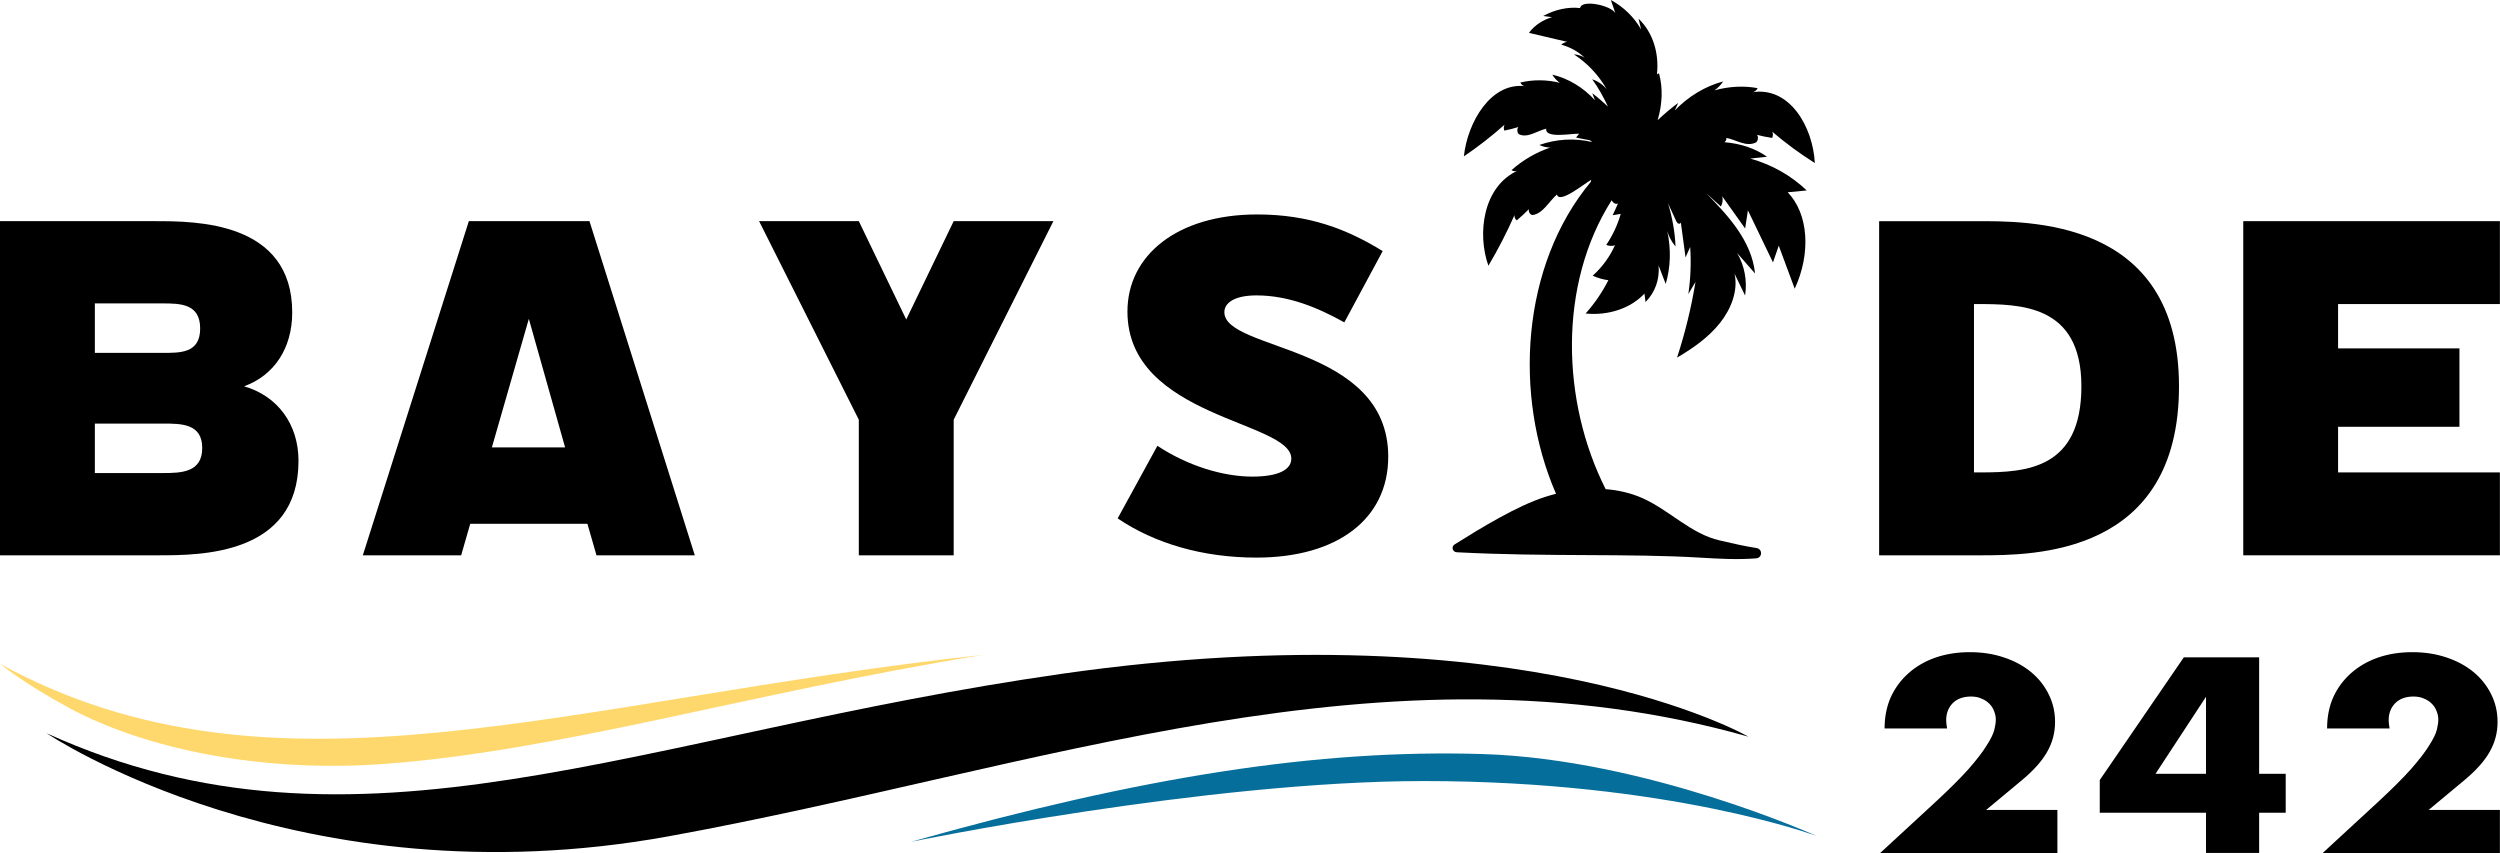 <?xml version="1.0" encoding="UTF-8"?>
<svg xmlns="http://www.w3.org/2000/svg" width="1231" height="420" viewBox="0 0 1231 420" fill="none">
  <path d="M120.193 190.216C134.958 184.83 143.889 171.544 143.889 153.833C143.889 108.902 96.152 108.902 76.583 108.902H0V273.432H77.963C98.574 273.432 146.982 273.432 146.982 226.924C146.982 208.888 136.683 194.973 120.2 190.222L120.193 190.216ZM46.709 149.4H79.662C88.594 149.4 98.561 149.4 98.561 161.744C98.561 174.088 88.594 173.757 79.662 173.757H46.709V149.4ZM80.352 232.927H46.709V208.57H80.352C89.284 208.57 99.582 208.57 99.582 220.596C99.582 232.622 89.284 232.927 80.352 232.927Z" fill="black"></path>
  <path d="M290.265 108.902H230.855L178.652 273.432H227.073L231.539 257.927H289.243L293.709 273.432H342.117L290.258 108.902H290.265ZM242.203 220.284L260.398 157L278.248 220.284H242.203Z" fill="black"></path>
  <path d="M469.595 108.902L446.231 157.318L422.879 108.902H373.782L422.879 206.668V273.432H469.595V206.668L518.693 108.902H469.595Z" fill="black"></path>
  <path d="M602.883 153.686C602.883 149.253 607.681 145.457 618.683 145.457C634.483 145.457 648.896 151.46 661.948 158.742L680.833 123.63C663.315 112.876 644.775 105.594 619.028 105.594C579.539 105.594 555.153 125.837 555.153 153.374C555.153 205.886 635.843 207.158 635.843 225.829C635.843 231.197 629.672 234.682 616.613 234.682C602.193 234.682 584.675 229.314 569.91 219.508L550.335 255.255C568.53 267.587 592.226 274.563 618.676 274.563C658.511 274.563 683.567 255.573 683.567 224.882C683.567 169.509 602.877 172.987 602.877 153.699L602.883 153.686Z" fill="black"></path>
  <path d="M972.333 108.905H925.285V273.435H974.728C1001.51 273.435 1072.94 273.435 1072.94 190.226C1072.94 107.017 997.734 108.905 972.326 108.905H972.333ZM975.418 232.613H971.987V149.721H973.023C994.648 149.721 1024.88 149.722 1024.88 190.22C1024.88 230.718 998.079 232.613 975.425 232.613H975.418Z" fill="black"></path>
  <path d="M1230.95 149.718V108.902H1104.58V273.432H1230.95V232.616H1151.27V210.147H1211.03V171.55H1151.27V149.718H1230.95Z" fill="black"></path>
  <path d="M861.877 78.072C864.611 77.773 867.344 77.468 870.078 77.168C864.144 72.985 856.911 70.672 849.116 70.024C849.792 69.513 850.171 68.833 850.056 67.923C854.678 68.665 859.8 72.586 864.665 70.124C865.795 69.188 865.869 67.187 865.132 66.395C867.581 67.031 870.071 67.555 872.609 67.917C873.116 66.894 873.116 65.672 872.616 64.818C879.247 70.491 886.27 75.659 893.626 80.285C892.712 62.549 881.229 42.269 862.601 45.467C863.731 45.423 864.922 44.569 865.47 43.403C858.65 42.138 851.348 42.512 844.196 44.494C845.854 43.347 847.336 41.839 848.493 40.099C839.852 42.356 831.462 47.387 824.689 54.344C825.243 53.116 825.798 51.882 826.353 50.654C822.835 53.266 819.458 56.127 816.217 59.176C818.578 51.246 818.849 43.191 816.9 36.122C816.515 36.184 816.176 36.383 815.885 36.651C817.036 25.96 813.788 15.854 806.832 9.196C807.238 10.954 807.644 12.712 808.057 14.47C804.585 8.379 799.456 3.391 793.177 0C793.921 2.17 794.672 4.339 795.417 6.509C793.421 2.706 778.697 -0.524 778.04 3.971C772.235 3.279 765.705 4.676 759.852 7.868C761.307 8.061 762.762 8.254 764.21 8.448C759.798 9.744 755.522 12.481 752.862 16.184C759.135 17.655 765.407 19.127 771.673 20.604C770.638 20.798 769.589 21.222 768.757 22.001C773.189 23.204 777.134 25.399 780.246 28.391C778.724 27.456 776.917 26.895 774.975 26.745C781.721 31.172 787.263 37.082 791.201 44.058C789.408 41.745 786.918 40.012 783.995 39.039C787.026 43.216 789.57 47.761 791.763 52.512C789.293 50.149 786.715 47.936 784.029 45.897C784.469 47.044 784.908 48.197 785.348 49.345C779.536 42.992 772.126 38.553 764.345 36.764C765.313 38.372 766.578 39.75 768.033 40.772C761.598 39.183 754.933 39.133 748.62 40.629C749.053 41.72 750.095 42.487 751.13 42.481C734.255 40.224 722.623 60.043 720.81 76.994C727.799 72.268 734.512 67.044 740.899 61.352C740.392 62.187 740.331 63.353 740.737 64.307C743.078 63.858 745.385 63.247 747.666 62.543C746.948 63.328 746.901 65.236 747.889 66.078C752.213 68.222 757.112 64.263 761.381 63.359C760.502 68.384 774.068 65.66 777.574 65.841C777.066 66.451 776.559 67.062 776.051 67.68C777.228 68.11 780.212 68.478 782.865 69.076C783.244 69.369 783.616 69.668 783.995 69.961C775.544 67.904 766.368 68.403 757.978 71.377C759.622 72.187 761.462 72.63 763.33 72.661C756.34 75.03 749.804 78.839 744.276 83.764C745.176 84.444 746.529 84.494 747.537 83.889C729.917 91.844 727.353 115.441 732.894 130.846C737.678 122.779 741.968 114.437 745.737 105.896C745.609 106.9 746.049 107.935 746.861 108.514C748.965 106.769 750.947 104.88 752.876 102.947C752.47 104.032 753.268 105.74 754.622 105.89C759.751 105.235 762.856 99.013 766.639 95.772C767.897 100.578 780.064 90.404 783.555 88.527C783.454 88.895 783.352 89.257 783.244 89.624C749.107 130.665 745.074 194.716 766.192 243.144C764.298 243.624 762.423 244.154 760.576 244.753C746.915 249.173 729.606 259.709 716.229 268.088C714.469 269.185 715.22 271.828 717.311 271.934C761.462 274.254 802.149 272.458 837.037 274.572C846.233 275.126 855.598 275.663 864.746 274.927C867.825 274.678 867.994 270.351 864.942 269.865C858.704 268.88 853.324 267.614 846.741 266.099C832.544 262.839 822.104 251.268 808.862 245.339C803.097 242.758 796.919 241.349 790.613 240.856C768.804 197.621 767.207 140.073 793.57 98.633C794.497 100.185 795.532 100.603 796.675 100.229C795.816 102.149 794.997 104.088 794.064 105.977C795.39 105.759 796.716 105.541 798.042 105.322C796.499 110.771 794.084 115.927 790.897 120.609C792.304 121.164 793.888 121.226 795.193 120.777C792.676 126.426 788.948 131.525 784.239 135.752C786.695 136.887 789.327 137.641 791.959 137.971C788.975 143.869 785.213 149.374 780.76 154.368C791.993 155.515 803.009 151.793 809.721 144.574C809.904 145.958 810.08 147.342 810.262 148.726C814.945 144.05 817.293 137.485 816.684 130.746C817.854 133.77 819.025 136.793 820.196 139.817C822.632 131.569 822.889 122.579 820.94 113.708C821.698 116.42 823.105 119.05 825.027 121.376C824.743 114.3 823.464 107.143 821.332 100.104C822.645 102.966 823.965 105.821 825.277 108.683C825.575 109.331 825.967 110.054 826.691 110.173C827.084 110.235 827.47 109.93 827.652 109.587C828.424 115.31 829.195 121.033 829.967 126.756C830.724 125.035 831.482 123.321 832.247 121.6C832.768 129.281 832.463 137.068 831.333 144.798C832.511 142.797 833.688 140.796 834.865 138.801C832.815 151.369 829.77 163.844 825.778 176.082C833.749 171.412 841.219 166.144 846.822 159.149C852.424 152.155 855.963 143.034 854.082 134.755C855.814 138.346 857.547 141.937 859.279 145.521C860.402 138.202 858.988 130.696 855.334 124.58C858.284 127.941 861.241 131.301 864.191 134.661C862.527 118.689 851.091 106.32 840.062 95.092C842.505 97.293 844.947 99.487 847.397 101.688C848.222 99.986 848.453 98.128 848.019 96.65C851.782 101.937 855.544 107.224 859.306 112.511C859.759 109.531 860.213 106.551 860.673 103.571C864.787 112.118 868.901 120.671 873.015 129.225C873.962 126.475 874.909 123.726 875.857 120.977C878.475 128.04 881.094 135.097 883.713 142.161C891.866 124.63 890.452 105.154 880.255 94.68C883.381 94.375 886.507 94.076 889.633 93.77C881.933 86.414 872.474 81.071 861.877 78.085V78.072Z" fill="black"></path>
  <path d="M1230.95 420.005H1143.7L1170.58 395.221C1177.67 388.663 1183.23 383.127 1187.25 378.614C1191.28 374.015 1194.25 370.14 1196.16 366.988C1198.18 363.837 1199.42 361.282 1199.9 359.323C1200.38 357.365 1200.62 355.704 1200.62 354.341C1200.62 352.893 1200.33 351.488 1199.76 350.125C1199.28 348.763 1198.51 347.57 1197.46 346.548C1196.4 345.441 1195.11 344.59 1193.58 343.993C1192.14 343.312 1190.41 342.971 1188.4 342.971C1184.57 342.971 1181.55 344.079 1179.35 346.293C1177.24 348.507 1176.18 351.275 1176.18 354.597C1176.18 355.533 1176.33 356.896 1176.62 358.685H1145.86C1145.86 353.064 1146.86 347.954 1148.87 343.355C1150.98 338.756 1153.91 334.795 1157.64 331.474C1161.38 328.152 1165.79 325.597 1170.87 323.809C1176.04 322.02 1181.69 321.126 1187.83 321.126C1193.86 321.126 1199.42 321.978 1204.5 323.681C1209.67 325.385 1214.13 327.769 1217.87 330.835C1221.61 333.901 1224.53 337.563 1226.64 341.822C1228.74 345.995 1229.8 350.551 1229.8 355.491C1229.8 360.771 1228.5 365.668 1225.92 370.182C1223.43 374.611 1219.4 379.167 1213.84 383.851L1195.88 398.798H1230.95V420.005Z" fill="black"></path>
  <path d="M1086.24 381.031V343.09L1061.37 381.031H1086.24ZM1112.4 381.031H1125.48V400.194H1112.4V419.995H1086.24V400.194H1033.92V384.097L1075.31 323.672H1112.4V381.031Z" fill="black"></path>
  <path d="M1013.06 420.005H925.814L952.693 395.221C959.784 388.663 965.342 383.127 969.366 378.614C973.391 374.015 976.361 370.14 978.278 366.988C980.29 363.837 981.536 361.282 982.015 359.323C982.494 357.365 982.734 355.704 982.734 354.341C982.734 352.893 982.446 351.488 981.871 350.125C981.392 348.763 980.626 347.57 979.572 346.548C978.518 345.441 977.224 344.59 975.691 343.993C974.253 343.312 972.528 342.971 970.516 342.971C966.683 342.971 963.665 344.079 961.461 346.293C959.353 348.507 958.299 351.275 958.299 354.597C958.299 355.533 958.442 356.896 958.73 358.685H927.97C927.97 353.064 928.976 347.954 930.988 343.355C933.097 338.756 936.019 334.795 939.756 331.474C943.494 328.152 947.902 325.597 952.98 323.809C958.155 322.02 963.808 321.126 969.941 321.126C975.978 321.126 981.536 321.978 986.615 323.681C991.789 325.385 996.245 327.769 999.982 330.835C1003.72 333.901 1006.64 337.563 1008.75 341.822C1010.86 345.995 1011.91 350.551 1011.91 355.491C1011.91 360.771 1010.62 365.668 1008.03 370.182C1005.54 374.611 1001.52 379.167 995.958 383.851L977.99 398.798H1013.06V420.005Z" fill="black"></path>
  <g clip-path="url(#clip0_188_3)">
    <path d="M187.811 376.254C275.335 370.052 368.671 341.266 483.907 322.477C280.16 344.408 135.312 400.817 0 326.863C0 326.863 11.529 336.39 33.581 348.345C72.671 369.542 130.336 380.335 187.811 376.254Z" fill="#FFD86D"></path>
    <path d="M894.613 411.687C894.613 411.687 810.812 373.761 729.993 371.293C649.174 368.824 562.372 382.35 448.637 414.503C448.637 414.503 593.807 384.594 701.065 384.594C822.189 384.594 894.613 411.687 894.613 411.687Z" fill="#066E9B"></path>
    <path d="M860.929 362.743C860.929 362.743 751.296 299.254 523.445 331.692C313.81 361.56 176.313 430.699 22.956 361.05C22.956 361.05 146.93 444.899 329.081 411.828C511.232 378.758 682.082 312.066 860.929 362.743Z" fill="black"></path>
  </g>
  <defs>
    <clipPath id="clip0_188_3">
      <rect width="894.612" height="97.09" fill="white" transform="translate(0 322.477)"></rect>
    </clipPath>
  </defs>
</svg>

